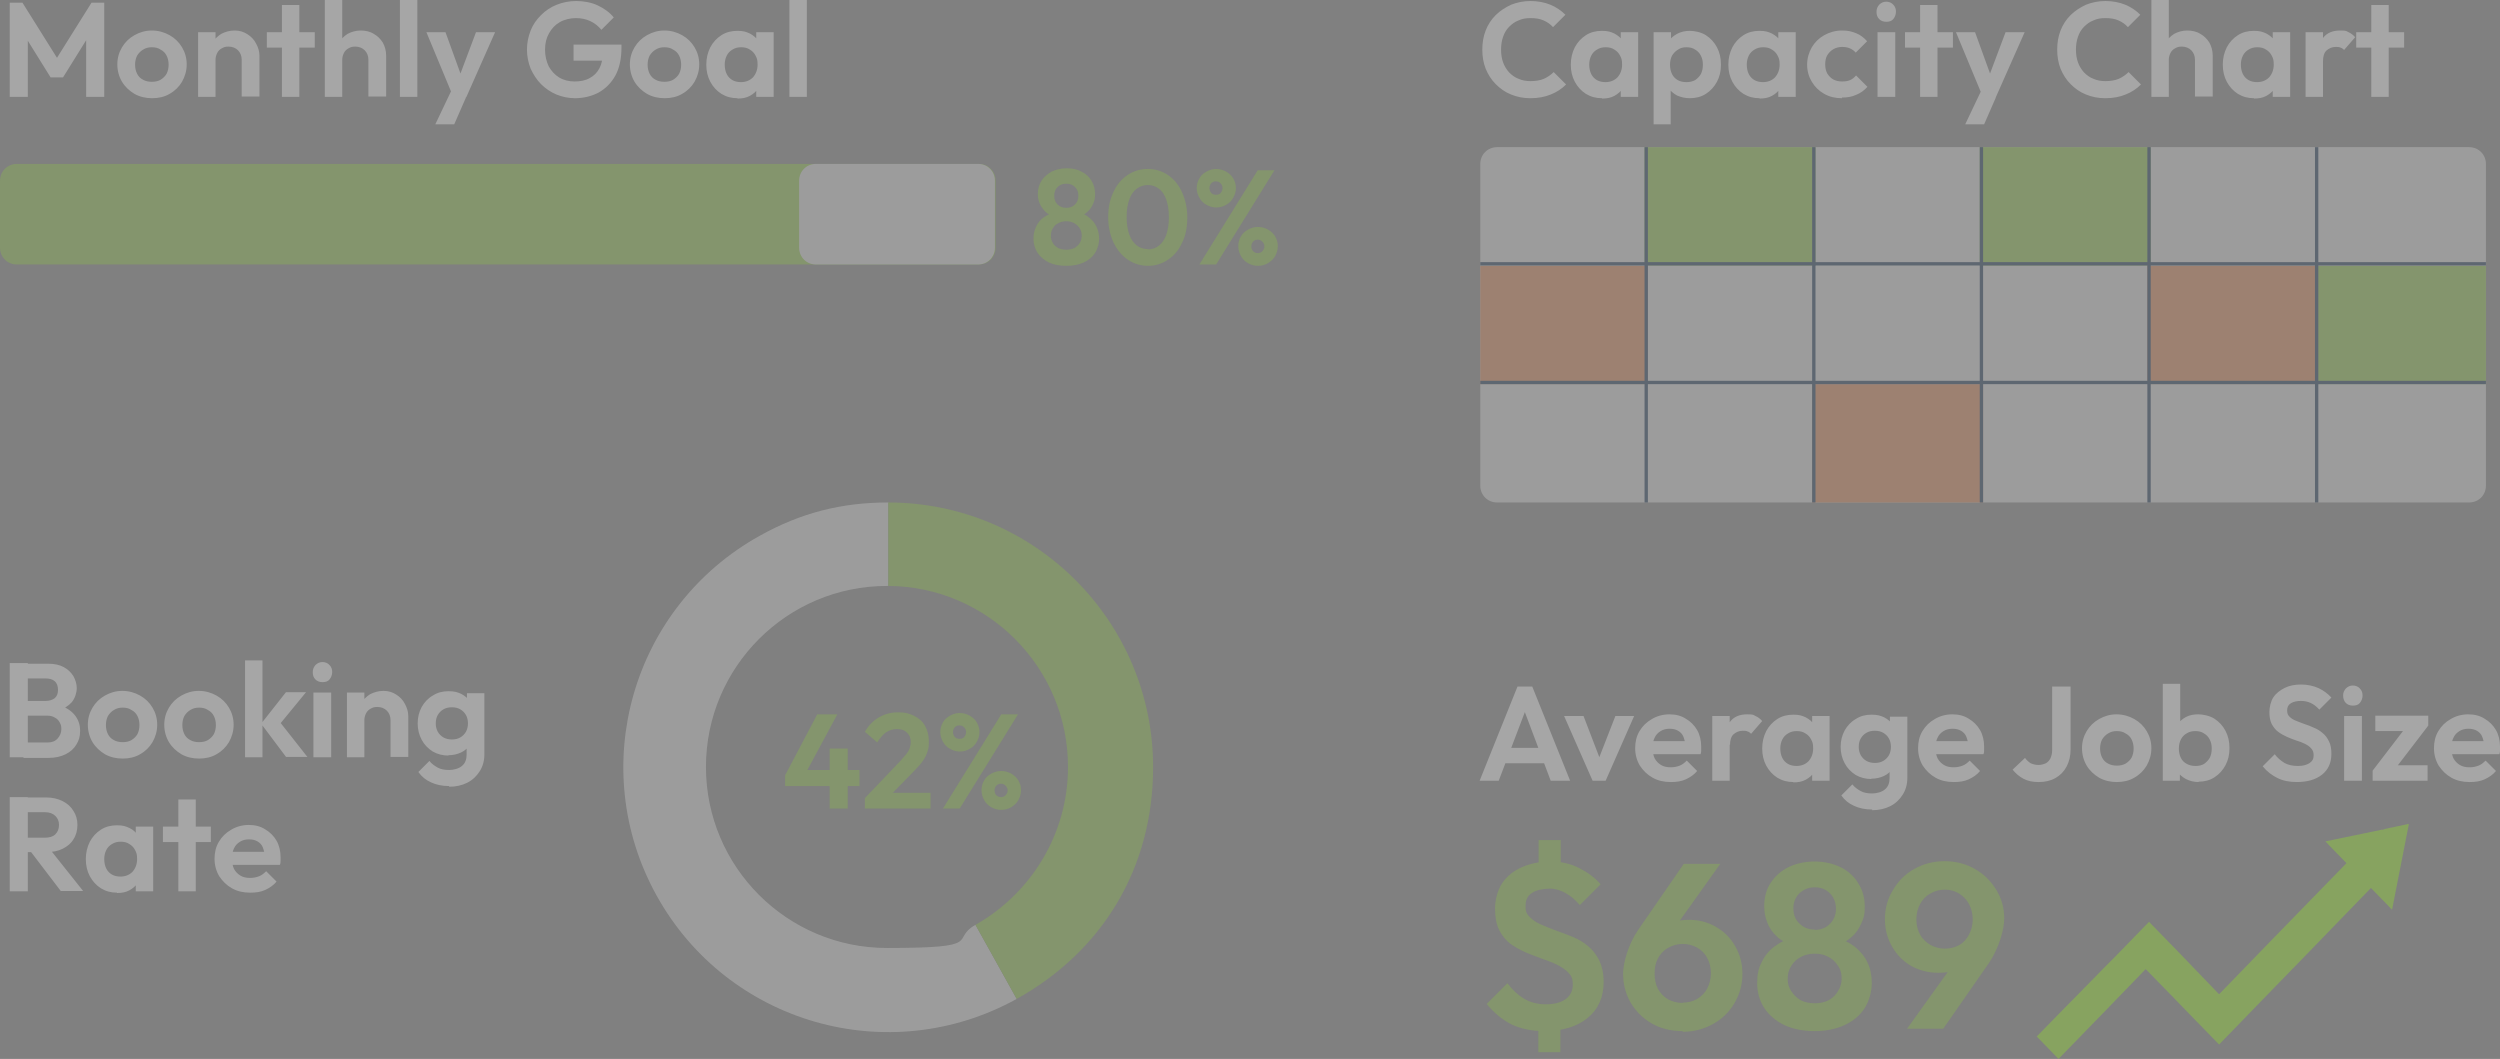 <?xml version="1.0" encoding="UTF-8"?>
<svg id="Layer_1" data-name="Layer 1" xmlns="http://www.w3.org/2000/svg" version="1.1" viewBox="0 0 745.8 315.9">
  <rect x="0" y="0" width="745.8" height="315.9" fill="#808080" stroke="none"/>
  <defs>
    <style>
      .cls-1, .cls-2, .cls-3, .cls-4, .cls-5 {
        stroke-width: 0px;
      }

      .cls-1, .cls-3 {
        fill: #8dc640;
      }

      .cls-2 {
        fill: #dfdfdf;
      }

      .cls-6, .cls-3, .cls-4 {
        opacity: .3;
      }

      .cls-7 {
        opacity: .5;
      }

      .cls-3, .cls-4 {
        isolation: isolate;
      }

      .cls-4 {
        fill: #fff;
      }

      .cls-5 {
        fill: #e0824d;
      }

      .cls-8 {
        fill: none;
        stroke: #0e2c4e;
      }
    </style>
  </defs>
  <g>
    <path class="cls-3" d="M318.1,79.3c-2,0-3.7-.3-5.2-1-1.4-.7-2.6-1.7-3.4-2.9-.8-1.3-1.2-2.7-1.2-4.2s.3-2.5.8-3.6,1.2-2,2.2-2.7,2.1-1.3,3.4-1.6v1.3c-1.2-.3-2.1-.7-2.8-1.4-.7-.7-1.3-1.5-1.7-2.4-.4-.9-.6-1.9-.6-2.9,0-1.5.4-2.9,1.1-4s1.8-2,3-2.7c1.3-.6,2.8-1,4.5-1s3.2.3,4.4,1c1.3.6,2.3,1.5,3,2.7.7,1.1,1.1,2.5,1.1,4s-.2,1.9-.6,2.9c-.4.9-.9,1.7-1.7,2.4-.7.7-1.6,1.1-2.7,1.4v-1.3c1.2.3,2.3.8,3.2,1.6.9.7,1.7,1.6,2.2,2.7s.8,2.3.8,3.6-.4,3-1.2,4.2c-.8,1.3-1.9,2.2-3.4,2.9s-3.2,1-5.2,1h0ZM318.1,74.5c.9,0,1.7-.2,2.4-.5.7-.4,1.2-.9,1.6-1.5s.6-1.4.6-2.2-.2-1.5-.6-2.2c-.4-.6-.9-1.1-1.6-1.5s-1.5-.6-2.4-.6-1.7.2-2.4.6c-.7.3-1.2.8-1.6,1.5-.4.6-.6,1.3-.6,2.2s.2,1.5.6,2.2.9,1.1,1.6,1.5c.7.3,1.5.5,2.4.5ZM318.1,62c1,0,1.9-.3,2.6-1s1-1.5,1-2.6-.3-1.9-1-2.6c-.7-.7-1.5-1-2.6-1s-1.9.3-2.6,1-1,1.5-1,2.6.3,1.9,1,2.6,1.6,1,2.6,1ZM342.5,79.3c-2.2,0-4.2-.6-6-1.8-1.8-1.2-3.2-2.9-4.3-5.1-1-2.2-1.6-4.7-1.6-7.6s.5-5.4,1.6-7.6c1-2.2,2.4-3.8,4.2-5,1.8-1.2,3.8-1.8,6-1.8s4.2.6,6,1.8,3.2,2.9,4.2,5.1,1.6,4.7,1.6,7.6-.5,5.5-1.6,7.6c-1,2.2-2.4,3.8-4.2,5-1.8,1.2-3.7,1.8-5.9,1.8h0ZM342.4,74.4c1.3,0,2.4-.4,3.3-1.1s1.7-1.8,2.2-3.2c.5-1.4.8-3.2.8-5.3s-.3-3.9-.8-5.3-1.2-2.5-2.2-3.2c-.9-.7-2-1.1-3.3-1.1s-2.3.4-3.3,1.1c-.9.7-1.7,1.7-2.2,3.2-.5,1.4-.8,3.1-.8,5.2s.3,3.9.8,5.3,1.3,2.5,2.2,3.2c.9.7,2,1.1,3.3,1.1h0ZM362.8,61.9c-1,0-2-.3-2.9-.8s-1.6-1.2-2.1-2.1-.8-1.9-.8-2.9.3-2.1.8-2.9c.5-.9,1.2-1.5,2.1-2s1.9-.8,2.9-.8,2.1.3,3,.8,1.6,1.2,2.1,2c.5.9.8,1.8.8,2.9s-.3,2-.8,2.9-1.2,1.6-2.1,2.1-1.8.8-3,.8ZM362.8,58.1c.6,0,1.1-.2,1.4-.6.3-.4.5-.9.5-1.4s-.2-1.1-.6-1.4c-.3-.4-.8-.6-1.4-.6s-1,.2-1.4.6c-.3.4-.5.9-.5,1.4s.2,1.1.5,1.4c.3.4.8.6,1.4.6h.1ZM375.2,79.3c-1.1,0-2-.3-2.9-.8s-1.6-1.2-2.1-2.1-.8-1.9-.8-3,.3-2.1.8-2.9c.5-.9,1.2-1.5,2.1-2s1.9-.8,3-.8,2.1.3,3,.8,1.6,1.2,2.1,2c.5.9.8,1.8.8,2.9s-.3,2.1-.8,3-1.2,1.5-2.1,2.1c-.9.5-1.8.8-3,.8h-.1ZM375.2,75.5c.6,0,1.1-.2,1.4-.6.4-.4.6-.9.6-1.4s-.2-1-.6-1.4-.8-.6-1.4-.6-1,.2-1.4.6c-.3.4-.5.8-.5,1.4s.2,1.1.5,1.4c.4.4.8.6,1.4.6ZM357.8,78.9l17.4-28.1h5l-17.4,28.1h-5Z"/>
    <path class="cls-4" d="M2.9,28.9V.8h3.8l11.4,18.2h-2.2L27.3.8h3.8v28.1h-5.4V10.1l1,.3-7.9,12.7h-3.7l-7.9-12.7,1.1-.3v18.8H2.9ZM45.4,29.3c-1.9,0-3.7-.4-5.3-1.3-1.5-.9-2.8-2.1-3.7-3.6-.9-1.5-1.4-3.3-1.4-5.2s.5-3.6,1.4-5.1,2.1-2.7,3.7-3.6c1.6-.9,3.3-1.4,5.2-1.4s3.7.5,5.3,1.4,2.8,2.1,3.7,3.6,1.4,3.2,1.4,5.1-.5,3.6-1.4,5.2c-.9,1.5-2.1,2.7-3.7,3.6-1.5.9-3.3,1.3-5.2,1.3ZM45.3,24.4c1,0,1.9-.2,2.6-.6.8-.5,1.4-1.1,1.8-1.8.4-.8.6-1.7.6-2.7s-.2-1.9-.6-2.7c-.4-.8-1-1.4-1.8-1.8-.7-.5-1.6-.7-2.6-.7s-1.8.2-2.6.7c-.7.4-1.3,1-1.8,1.8-.4.8-.6,1.7-.6,2.7s.2,1.9.6,2.7c.4.8,1,1.4,1.8,1.8.7.4,1.6.6,2.6.6ZM72.1,28.9v-11.1c0-1.1-.4-2.1-1.1-2.8-.7-.7-1.7-1.1-2.8-1.1s-1.4.2-2,.5-1.1.8-1.4,1.4-.5,1.3-.5,2l-2-1c0-1.5.3-2.8,1-4,.7-1.1,1.6-2,2.7-2.7,1.2-.6,2.5-1,4-1s2.7.4,3.8,1.1c1.1.7,2,1.6,2.6,2.8.6,1.1,1,2.3,1,3.6v12.2h-5.3ZM59.1,28.9V9.6h5.2v19.3s-5.2,0-5.2,0ZM84.1,28.9V1.5h5.2v27.4h-5.2ZM79.6,14.2v-4.6h14.3v4.6h-14.3ZM109.9,28.9v-11.1c0-1.1-.4-2.1-1.1-2.8-.7-.7-1.7-1.1-2.8-1.1s-1.4.2-2,.5-1.1.8-1.4,1.4-.5,1.3-.5,2l-2-1c0-1.5.3-2.8,1-4,.6-1.1,1.5-2,2.6-2.7,1.1-.6,2.5-1,3.9-1s2.8.3,3.9,1c1.1.6,2,1.5,2.7,2.6.6,1.1,1,2.4,1,3.9v12.2h-5.3ZM96.9,28.9V0h5.2v28.9h-5.2ZM119.3,28.9V0h5.2v28.9h-5.2ZM135.3,29.1l-8.1-19.5h5.7l5.4,14.9h-1.9l5.6-14.9h5.7l-8.6,19.4h-3.8ZM129.9,37l5.9-12.4,3.2,4.5-3.5,8h-5.6,0ZM171.6,29.3c-2,0-3.9-.4-5.6-1.1-1.7-.7-3.3-1.8-4.6-3.1-1.3-1.3-2.3-2.9-3.1-4.6-.7-1.8-1.1-3.7-1.1-5.7s.4-3.9,1.1-5.7c.7-1.8,1.8-3.3,3.1-4.6,1.3-1.3,2.9-2.4,4.7-3.1,1.8-.7,3.7-1.1,5.8-1.1s4.5.4,6.4,1.3c1.9.9,3.6,2.1,4.8,3.6l-3.7,3.7c-.9-1.1-2-2-3.3-2.6-1.3-.6-2.7-.9-4.3-.9s-3.4.4-4.8,1.2c-1.4.8-2.4,1.9-3.2,3.3-.8,1.4-1.2,3-1.2,4.9s.4,3.5,1.1,5c.8,1.4,1.8,2.5,3.1,3.3s2.9,1.2,4.6,1.2,3.3-.3,4.5-1c1.3-.7,2.2-1.6,2.9-2.9s1-2.8,1-4.7l3.6,2.4h-12.3v-4.8h14.3v.8c0,3.4-.6,6.2-1.8,8.4-1.2,2.2-2.9,3.9-5,5.1-2.1,1.1-4.5,1.7-7.2,1.7h.2ZM198.3,29.3c-1.9,0-3.7-.4-5.3-1.3-1.5-.9-2.8-2.1-3.7-3.6-.9-1.5-1.4-3.3-1.4-5.2s.5-3.6,1.4-5.1,2.1-2.7,3.7-3.6c1.6-.9,3.3-1.4,5.2-1.4s3.7.5,5.3,1.4,2.8,2.1,3.7,3.6,1.4,3.2,1.4,5.1-.5,3.6-1.4,5.2c-.9,1.5-2.1,2.7-3.7,3.6-1.5.9-3.3,1.3-5.2,1.3ZM198.2,24.4c1,0,1.9-.2,2.6-.6.8-.5,1.4-1.1,1.8-1.8.4-.8.6-1.7.6-2.7s-.2-1.9-.6-2.7-1-1.4-1.8-1.8c-.7-.5-1.6-.7-2.6-.7s-1.8.2-2.6.7c-.7.4-1.3,1-1.8,1.8-.4.8-.6,1.7-.6,2.7s.2,1.9.6,2.7c.4.8,1,1.4,1.8,1.8.7.4,1.6.6,2.6.6ZM220,29.3c-1.8,0-3.3-.4-4.8-1.3-1.4-.9-2.5-2.1-3.3-3.6s-1.2-3.2-1.2-5.1.4-3.6,1.2-5.2c.8-1.5,1.9-2.7,3.3-3.6,1.4-.9,3-1.3,4.8-1.3s2.6.3,3.7.8c1.1.6,2,1.3,2.6,2.4.7,1,1,2.1,1.1,3.4v7c0,1.3-.4,2.4-1.1,3.4-.6,1-1.5,1.8-2.6,2.4-1.1.6-2.3.8-3.7.8h0ZM221,24.5c1.5,0,2.7-.5,3.6-1.4.9-1,1.4-2.3,1.4-3.8s-.2-1.9-.6-2.7c-.4-.8-1-1.4-1.7-1.8-.7-.5-1.6-.7-2.6-.7s-1.8.2-2.6.7c-.7.4-1.3,1-1.7,1.8s-.6,1.7-.6,2.7.2,2,.6,2.8c.4.8,1,1.4,1.7,1.8s1.6.6,2.6.6h0ZM225.6,28.9v-5.2l.8-4.7-.8-4.6v-4.8h5.2v19.3s-5.2,0-5.2,0ZM235.5,28.9V0h5.2v28.9h-5.2Z"/>
    <path class="cls-4" d="M6.9,225.9v-4.4h7.3c1.3,0,2.3-.4,3-1.2s1.1-1.7,1.1-2.8-.2-1.4-.5-2-.8-1.1-1.4-1.4c-.6-.4-1.4-.6-2.2-.6h-7.3v-4.4h6.7c1.1,0,2-.3,2.7-.8.7-.6,1-1.4,1-2.5s-.3-2-1-2.6c-.7-.6-1.6-.8-2.7-.8h-6.7v-4.4h7.4c1.9,0,3.4.3,4.7,1s2.2,1.6,2.9,2.7c.6,1.1,1,2.3,1,3.6s-.5,3-1.5,4.2c-1,1.1-2.4,2-4.2,2.6l.2-1.8c2.1.6,3.7,1.6,4.8,2.9,1.1,1.3,1.7,2.9,1.7,4.8s-.4,2.9-1.1,4.1c-.7,1.2-1.8,2.2-3.2,2.9-1.4.7-3.1,1.1-5.1,1.1h-7.5v-.2ZM2.9,225.9v-28.1h5.4v28.1H2.9ZM36.6,226.3c-1.9,0-3.7-.4-5.3-1.3-1.5-.9-2.8-2.1-3.7-3.6-.9-1.5-1.4-3.3-1.4-5.2s.5-3.6,1.4-5.1,2.1-2.7,3.7-3.6c1.6-.9,3.3-1.4,5.2-1.4s3.7.5,5.3,1.4,2.8,2.1,3.7,3.6,1.4,3.2,1.4,5.1-.5,3.6-1.4,5.2c-.9,1.5-2.1,2.7-3.7,3.6-1.5.9-3.3,1.3-5.2,1.3ZM36.6,221.4c1,0,1.9-.2,2.6-.6.8-.5,1.4-1.1,1.8-1.8.4-.8.6-1.7.6-2.7s-.2-1.9-.6-2.7c-.4-.8-1-1.4-1.8-1.8-.7-.5-1.6-.7-2.6-.7s-1.8.2-2.6.7c-.7.4-1.3,1-1.8,1.8-.4.8-.6,1.7-.6,2.7s.2,1.9.6,2.7c.4.8,1,1.4,1.8,1.8.7.4,1.6.6,2.6.6ZM59.4,226.3c-1.9,0-3.7-.4-5.3-1.3-1.5-.9-2.8-2.1-3.7-3.6s-1.4-3.3-1.4-5.2.5-3.6,1.4-5.1,2.1-2.7,3.7-3.6c1.6-.9,3.3-1.4,5.2-1.4s3.7.5,5.3,1.4c1.6.9,2.8,2.1,3.7,3.6.9,1.5,1.4,3.2,1.4,5.1s-.5,3.6-1.4,5.2c-.9,1.5-2.1,2.7-3.7,3.6-1.5.9-3.3,1.3-5.2,1.3ZM59.4,221.4c1,0,1.9-.2,2.6-.6.8-.5,1.4-1.1,1.8-1.8.4-.8.6-1.7.6-2.7s-.2-1.9-.6-2.7-1-1.4-1.8-1.8c-.7-.5-1.6-.7-2.6-.7s-1.8.2-2.6.7c-.7.4-1.3,1-1.8,1.8-.4.8-.6,1.7-.6,2.7s.2,1.9.6,2.7c.4.8,1,1.4,1.8,1.8.7.4,1.6.6,2.6.6ZM85.4,225.9l-7.5-10,7.4-9.4h6l-8.7,10.6.2-2.6,8.9,11.3h-6.4,0ZM73.1,225.9v-28.9h5.2v28.9h-5.2ZM93.5,225.9v-19.3h5.3v19.3h-5.3ZM96.2,203.5c-.9,0-1.6-.3-2.1-.8-.6-.6-.8-1.3-.8-2.2s.3-1.5.8-2.1c.6-.6,1.3-.9,2.1-.9s1.6.3,2.1.9c.6.6.8,1.3.8,2.1s-.3,1.6-.8,2.2c-.5.6-1.2.8-2.1.8ZM116.5,225.9v-11.1c0-1.1-.4-2.1-1.1-2.8s-1.7-1.1-2.8-1.1-1.4.2-2,.5-1.1.8-1.4,1.4c-.3.6-.5,1.3-.5,2l-2-1c0-1.5.3-2.8,1-4,.7-1.1,1.6-2,2.7-2.7,1.2-.6,2.5-1,4-1s2.7.4,3.8,1.1c1.1.7,2,1.6,2.6,2.8.6,1.1,1,2.3,1,3.6v12.2h-5.3ZM103.5,225.9v-19.3h5.2v19.3h-5.2ZM134,234.5c-2.1,0-3.9-.4-5.4-1.1-1.6-.7-2.8-1.7-3.8-3.1l3.3-3.3c.7.9,1.6,1.5,2.5,2s2.1.7,3.4.7,2.9-.4,3.8-1.2c1-.8,1.4-2,1.4-3.4v-4.8l.9-4.2-.8-4.2v-5.1h5.2v18.3c0,1.9-.5,3.6-1.4,5s-2.1,2.6-3.7,3.4c-1.6.8-3.4,1.2-5.4,1.2v-.2ZM133.8,225.4c-1.7,0-3.3-.4-4.7-1.2-1.4-.9-2.5-2-3.3-3.5s-1.2-3.1-1.2-4.9.4-3.4,1.2-4.9c.8-1.4,1.9-2.6,3.3-3.4,1.4-.9,2.9-1.3,4.7-1.3s2.7.3,3.8.8c1.1.6,2,1.3,2.6,2.3s1,2.1,1,3.4v6.1c0,1.3-.4,2.4-1.1,3.4-.6,1-1.5,1.8-2.6,2.3s-2.3.8-3.8.8h.1ZM134.8,220.6c1,0,1.8-.2,2.5-.6.7-.4,1.3-1,1.7-1.7s.6-1.6.6-2.5-.2-1.8-.6-2.5c-.4-.7-1-1.3-1.7-1.7s-1.5-.6-2.5-.6-1.8.2-2.5.6c-.7.4-1.3,1-1.7,1.7s-.6,1.5-.6,2.5.2,1.7.6,2.5c.4.7,1,1.3,1.7,1.7s1.6.6,2.5.6ZM6.9,254.1v-4.2h6.5c1.3,0,2.4-.3,3.1-1s1.1-1.6,1.1-2.8-.4-2-1.1-2.7c-.7-.7-1.7-1.1-3.1-1.1h-6.5v-4.4h7c1.8,0,3.4.4,4.8,1.1,1.4.7,2.5,1.7,3.2,2.9.8,1.2,1.2,2.6,1.2,4.2s-.4,3.1-1.2,4.3c-.7,1.2-1.8,2.1-3.2,2.8-1.4.7-3,1-4.8,1h-7ZM2.9,265.9v-28.1h5.4v28.1H2.9ZM18.2,265.9l-9.3-12.2,5-1.6,10.9,13.7h-6.6,0ZM34.9,266.3c-1.8,0-3.3-.4-4.8-1.3-1.4-.9-2.5-2.1-3.3-3.6s-1.2-3.2-1.2-5.1.4-3.6,1.2-5.2c.8-1.5,1.9-2.7,3.3-3.6,1.4-.9,3-1.3,4.8-1.3s2.6.3,3.7.8,2,1.3,2.6,2.4c.7,1,1,2.1,1.1,3.4v7c0,1.3-.4,2.4-1.1,3.4-.6,1-1.5,1.8-2.6,2.4s-2.3.8-3.7.8h0ZM35.9,261.5c1.5,0,2.7-.5,3.6-1.4.9-1,1.4-2.3,1.4-3.8s-.2-1.9-.6-2.7c-.4-.8-1-1.4-1.7-1.8-.7-.5-1.6-.7-2.6-.7s-1.8.2-2.6.7c-.7.4-1.3,1-1.7,1.8-.4.8-.6,1.7-.6,2.7s.2,2,.6,2.8c.4.8,1,1.4,1.7,1.8s1.6.6,2.6.6h-.1ZM40.5,265.9v-5.2l.8-4.7-.8-4.6v-4.8h5.2v19.3h-5.2ZM53.2,265.9v-27.4h5.2v27.4h-5.2ZM48.6,251.2v-4.6h14.3v4.6h-14.3ZM74.6,266.3c-2,0-3.8-.4-5.4-1.3s-2.8-2.1-3.8-3.6c-.9-1.5-1.4-3.3-1.4-5.2s.4-3.6,1.3-5.1,2.1-2.7,3.7-3.6c1.5-.9,3.3-1.4,5.2-1.4s3.5.4,4.9,1.3c1.4.8,2.6,2,3.4,3.4.8,1.4,1.2,3.1,1.2,4.9s0,.7,0,1.1,0,.7-.2,1.2h-16.2v-3.9h13.8l-2.1,1.6c0-1.1-.3-2.1-.6-2.9-.3-.8-.9-1.4-1.6-1.8s-1.5-.6-2.5-.6-1.9.2-2.7.7c-.8.5-1.4,1.1-1.8,2-.4.8-.6,1.8-.6,3s.2,2.2.6,3.1c.5.9,1.1,1.5,1.9,2s1.8.7,2.9.7,1.9-.2,2.7-.5c.8-.3,1.5-.9,2.1-1.5l3.1,3.1c-.9,1.1-2.1,1.9-3.4,2.5s-2.8.8-4.4.8h0Z"/>
    <g class="cls-6">
      <path class="cls-1" d="M297,73.9v-20c0-2.8-2.2-5-5-5H5c-2.8,0-5,2.2-5,5v20c0,2.8,2.2,5,5,5h287c2.8,0,5-2.2,5-5Z"/>
      <path class="cls-2" d="M296.8,73.9v-20c0-2.8-2.2-5-5-5h-48.4c-2.8,0-5,2.2-5,5v20c0,2.8,2.2,5,5,5h48.4c2.8,0,5-2.2,5-5Z"/>
    </g>
    <g class="cls-6">
      <path class="cls-2" d="M303.3,298c-38.2,21.1-86.2,7.4-107.4-30.8-21.2-38.2-7.4-86.2,30.8-107.4,12.2-6.8,24.3-9.9,38.3-9.9v24.9h-.4c-29.8,0-54,24.2-54,54s24.2,54,54,54,18.6-2.5,26.4-6.9l12.3,22.1h0Z"/>
      <path class="cls-1" d="M344,228.9c0,29.7-14.8,54.7-40.7,69.1l-12.3-22.1c16.4-9.3,27.6-26.9,27.6-47.1,0-29.7-24-53.8-53.6-54v-24.9c43.6,0,79,35.4,79,79Z"/>
      <path class="cls-1" d="M234.2,231.3l9.6-18.2h6l-9.8,18.2h-5.8ZM234.2,234.5v-3.2l2-1.6h20.2v4.8h-22.2ZM247.5,241.2v-17.9h5.4v17.9h-5.4ZM258,238.1l10.6-11.1c.7-.8,1.3-1.5,1.8-2.1s.8-1.2,1-1.8.3-1.2.3-1.8c0-1.2-.4-2.1-1.2-2.8-.7-.7-1.7-1-2.9-1s-2.3.3-3.3,1c-.9.6-1.8,1.7-2.6,3l-3.7-3.2c1.1-1.9,2.5-3.3,4.2-4.3s3.6-1.5,5.8-1.5,3.4.4,4.8,1.1c1.4.7,2.5,1.7,3.2,3s1.1,2.8,1.1,4.5-.1,2.2-.4,3.1c-.3.9-.7,1.9-1.4,2.8-.6.9-1.5,1.9-2.7,3.1l-7.7,7.9h-6.9ZM258,241.2v-3.1l4.6-1.6h15v4.7h-19.7.1ZM286.3,224.2c-1,0-2-.3-2.9-.8s-1.6-1.2-2.1-2.1c-.5-.9-.8-1.9-.8-2.9s.3-2.1.8-2.9c.5-.9,1.2-1.5,2.1-2s1.9-.8,2.9-.8,2.1.3,3,.8,1.6,1.2,2.1,2c.5.9.8,1.8.8,2.9s-.3,2-.8,2.9-1.2,1.6-2.1,2.1-1.8.8-3,.8ZM286.3,220.4c.6,0,1.1-.2,1.4-.6.3-.4.5-.9.5-1.4s-.2-1.1-.6-1.4c-.3-.4-.8-.6-1.4-.6s-1,.2-1.4.6c-.3.4-.5.9-.5,1.4s.2,1.1.5,1.4c.3.4.8.6,1.4.6h.1ZM298.6,241.6c-1.1,0-2-.3-2.9-.8s-1.6-1.2-2.1-2.1c-.5-.9-.8-1.9-.8-3s.3-2.1.8-2.9c.5-.9,1.2-1.5,2.1-2s1.9-.8,3-.8,2.1.3,3,.8,1.6,1.2,2.1,2c.5.9.8,1.8.8,2.9s-.3,2.1-.8,3-1.2,1.5-2.1,2.1c-.9.5-1.8.8-3,.8h-.1ZM298.6,237.8c.6,0,1.1-.2,1.4-.6.4-.4.6-.9.6-1.4s-.2-1-.6-1.4-.8-.6-1.4-.6-1,.2-1.4.6c-.3.4-.5.8-.5,1.4s.2,1.1.5,1.4.8.6,1.4.6ZM281.3,241.2l17.4-28.1h5l-17.4,28.1h-5Z"/>
    </g>
  </g>
  <g>
    <path class="cls-4" d="M441.4,232.9l11.3-28.1h4.4l11.3,28.1h-5.8l-8.7-23.1h2l-8.8,23.1h-5.7ZM447.4,227.7v-4.6h15.1v4.6h-15.1ZM475.1,232.9l-8.5-19.3h5.8l6.1,15.9h-2.8l6.2-15.9h5.6l-8.5,19.3h-3.9ZM498.4,233.3c-2,0-3.8-.4-5.4-1.3-1.6-.9-2.8-2.1-3.8-3.6-.9-1.5-1.4-3.3-1.4-5.2s.4-3.6,1.3-5.1c.9-1.5,2.1-2.7,3.7-3.6,1.5-.9,3.3-1.4,5.2-1.4s3.5.4,4.9,1.3c1.4.8,2.6,2,3.4,3.4.8,1.4,1.2,3.1,1.2,4.9s0,.7,0,1.1,0,.7-.2,1.2h-16.2v-3.9h13.8l-2.1,1.6c0-1.1-.3-2.1-.6-2.9-.3-.8-.9-1.4-1.6-1.8-.7-.4-1.5-.6-2.5-.6s-1.9.2-2.7.7-1.4,1.1-1.8,2c-.4.8-.6,1.8-.6,3s.2,2.2.6,3.1c.5.9,1.1,1.5,1.9,2,.8.5,1.8.7,2.9.7s1.9-.2,2.7-.5,1.5-.9,2.1-1.5l3.1,3.1c-.9,1.1-2.1,1.9-3.4,2.5-1.3.6-2.8.8-4.4.8h-.1ZM510.8,232.9v-19.3h5.2v19.3h-5.2ZM516.1,222.2l-2-1.4c.2-2.4.9-4.2,2.1-5.6,1.1-1.4,2.8-2.1,5-2.1s1.8.2,2.5.5,1.4.8,2,1.5l-3.3,3.8c-.3-.3-.7-.6-1.1-.7-.4-.2-.9-.2-1.4-.2-1.1,0-2,.4-2.8,1.1-.7.7-1,1.8-1,3.2h0ZM535,233.3c-1.8,0-3.3-.4-4.8-1.3-1.4-.9-2.5-2.1-3.3-3.6s-1.2-3.2-1.2-5.1.4-3.6,1.2-5.2c.8-1.5,1.9-2.7,3.3-3.6,1.4-.9,3-1.3,4.8-1.3s2.6.3,3.7.8c1.1.6,2,1.3,2.6,2.4.7,1,1,2.1,1.1,3.4v7c0,1.3-.4,2.4-1.1,3.4-.6,1-1.5,1.8-2.6,2.4-1.1.6-2.3.8-3.7.8h0ZM535.9,228.5c1.5,0,2.7-.5,3.6-1.4.9-1,1.4-2.3,1.4-3.8s-.2-1.9-.6-2.7-1-1.4-1.7-1.8c-.7-.5-1.6-.7-2.6-.7s-1.8.2-2.6.7c-.7.4-1.3,1-1.7,1.8-.4.8-.6,1.7-.6,2.7s.2,2,.6,2.8,1,1.4,1.7,1.8c.7.4,1.6.6,2.6.6h-.1ZM540.6,232.9v-5.2l.8-4.7-.8-4.6v-4.8h5.2v19.3h-5.2ZM558.5,241.5c-2.1,0-3.9-.4-5.4-1.1-1.6-.7-2.8-1.7-3.8-3.1l3.3-3.3c.7.9,1.6,1.5,2.5,2s2.1.7,3.4.7,2.9-.4,3.8-1.2c1-.8,1.4-2,1.4-3.4v-4.8l.9-4.2-.8-4.2v-5.1h5.2v18.3c0,1.9-.5,3.6-1.4,5s-2.1,2.6-3.7,3.4c-1.6.8-3.4,1.2-5.4,1.2v-.2ZM558.3,232.4c-1.7,0-3.3-.4-4.7-1.2-1.4-.9-2.5-2-3.3-3.5s-1.2-3.1-1.2-4.9.4-3.4,1.2-4.9c.8-1.4,1.9-2.6,3.3-3.4,1.4-.9,2.9-1.3,4.7-1.3s2.7.3,3.8.8c1.1.6,2,1.3,2.6,2.3s1,2.1,1,3.4v6.1c0,1.3-.4,2.4-1.1,3.4-.6,1-1.5,1.8-2.6,2.3s-2.3.8-3.8.8h0ZM559.3,227.6c1,0,1.8-.2,2.5-.6.7-.4,1.3-1,1.7-1.7.4-.7.6-1.6.6-2.5s-.2-1.8-.6-2.5-1-1.3-1.7-1.7-1.5-.6-2.5-.6-1.8.2-2.5.6c-.7.4-1.3,1-1.7,1.7-.4.7-.6,1.5-.6,2.5s.2,1.7.6,2.5c.4.7,1,1.3,1.7,1.7s1.6.6,2.5.6ZM582.8,233.3c-2,0-3.8-.4-5.4-1.3-1.6-.9-2.8-2.1-3.8-3.6-.9-1.5-1.4-3.3-1.4-5.2s.4-3.6,1.3-5.1c.9-1.5,2.1-2.7,3.7-3.6,1.5-.9,3.3-1.4,5.2-1.4s3.5.4,4.9,1.3c1.4.8,2.6,2,3.4,3.4.8,1.4,1.2,3.1,1.2,4.9s0,.7,0,1.1,0,.7-.2,1.2h-16.2v-3.9h13.8l-2.1,1.6c0-1.1-.3-2.1-.6-2.9-.3-.8-.9-1.4-1.6-1.8-.7-.4-1.5-.6-2.5-.6s-1.9.2-2.7.7-1.4,1.1-1.8,2c-.4.8-.6,1.8-.6,3s.2,2.2.6,3.1c.5.9,1.1,1.5,1.9,2,.8.5,1.8.7,2.9.7s1.9-.2,2.7-.5,1.5-.9,2.1-1.5l3.1,3.1c-.9,1.1-2.1,1.9-3.4,2.5-1.3.6-2.8.8-4.4.8h0ZM608.1,233.3c-1.7,0-3.2-.3-4.5-1s-2.3-1.6-3.2-2.7l3.7-3.5c.5.7,1.1,1.2,1.7,1.6.7.3,1.5.5,2.3.5s1.5-.2,2.2-.5c.6-.3,1.1-.9,1.4-1.5.3-.7.5-1.5.5-2.4v-19h5.5v18.7c0,2-.4,3.7-1.2,5.2s-1.9,2.6-3.3,3.4c-1.4.8-3.1,1.2-5,1.2h0ZM631.5,233.3c-1.9,0-3.7-.4-5.3-1.3-1.5-.9-2.8-2.1-3.7-3.6s-1.4-3.3-1.4-5.2.5-3.6,1.4-5.1,2.1-2.7,3.7-3.6c1.6-.9,3.3-1.4,5.2-1.4s3.7.5,5.3,1.4,2.8,2.1,3.7,3.6,1.4,3.2,1.4,5.1-.5,3.6-1.4,5.2c-.9,1.5-2.1,2.7-3.7,3.6-1.5.9-3.3,1.3-5.2,1.3ZM631.5,228.4c1,0,1.9-.2,2.6-.6.8-.5,1.4-1.1,1.8-1.8.4-.8.6-1.7.6-2.7s-.2-1.9-.6-2.7c-.4-.8-1-1.4-1.8-1.8-.7-.5-1.6-.7-2.6-.7s-1.8.2-2.6.7c-.7.4-1.3,1-1.8,1.8-.4.8-.6,1.7-.6,2.7s.2,1.9.6,2.7c.4.8,1,1.4,1.8,1.8.7.4,1.6.6,2.6.6ZM655.9,233.3c-1.4,0-2.6-.3-3.8-.9-1.1-.6-2-1.4-2.7-2.4s-1-2.1-1.1-3.4v-6.9c0-1.3.4-2.4,1.1-3.4.7-1,1.6-1.8,2.7-2.4s2.4-.8,3.7-.8,3.4.4,4.8,1.3c1.4.9,2.5,2.1,3.3,3.6s1.2,3.2,1.2,5.2-.4,3.6-1.2,5.1-1.9,2.7-3.3,3.6c-1.4.9-3,1.3-4.8,1.3h.1ZM655,228.5c1,0,1.8-.2,2.5-.6.7-.5,1.3-1.1,1.7-1.8.4-.8.6-1.7.6-2.8s-.2-1.9-.6-2.7c-.4-.8-1-1.4-1.7-1.8-.7-.5-1.6-.7-2.6-.7s-1.8.2-2.6.7c-.7.4-1.3,1-1.7,1.8s-.6,1.7-.6,2.7.2,2,.6,2.8c.4.8,1,1.4,1.8,1.8.7.4,1.6.6,2.6.6ZM645.2,232.9v-28.9h5.2v14.4l-.9,4.6.8,4.7v5.2h-5.2,0ZM685.2,233.3c-2.3,0-4.2-.4-5.8-1.2s-3.1-1.9-4.4-3.5l3.6-3.6c.8,1.1,1.8,1.9,2.9,2.6,1.1.6,2.4.9,4,.9s2.5-.3,3.4-.8c.9-.6,1.3-1.3,1.3-2.3s-.2-1.5-.7-2.1-1.1-1-1.9-1.4c-.8-.4-1.6-.7-2.6-1-.9-.3-1.9-.7-2.8-1.1-.9-.4-1.8-.9-2.6-1.5s-1.4-1.4-1.9-2.3c-.5-1-.7-2.2-.7-3.6s.4-3.2,1.2-4.4,2-2.1,3.4-2.8,3.1-1,4.9-1,3.7.4,5.2,1.1c1.5.7,2.8,1.7,3.8,2.8l-3.6,3.6c-.8-.9-1.7-1.6-2.6-2-.9-.4-1.8-.6-2.9-.6s-2.2.2-3,.7-1.1,1.2-1.1,2.1.2,1.4.7,1.9,1.1.9,1.9,1.2c.8.3,1.7.7,2.6,1,1,.3,1.9.7,2.8,1.1,1,.4,1.8.9,2.6,1.6.8.6,1.4,1.5,1.9,2.5s.7,2.2.7,3.7c0,2.6-.9,4.7-2.8,6.2s-4.4,2.2-7.6,2.2h.1ZM699.3,232.9v-19.3h5.3v19.3h-5.3ZM701.9,210.5c-.9,0-1.6-.3-2.1-.8s-.8-1.3-.8-2.2.3-1.5.8-2.1c.6-.6,1.3-.9,2.1-.9s1.6.3,2.1.9c.6.6.8,1.3.8,2.1s-.3,1.6-.8,2.2c-.5.6-1.2.8-2.1.8ZM707.8,229.9l10.2-13.3h6.3l-10.2,13.3h-6.3ZM707.8,232.9v-3l4.2-1.6h12.2v4.6h-16.4ZM708.6,218.1v-4.6h15.8v3l-4.2,1.6h-11.6,0ZM736.7,233.3c-2,0-3.8-.4-5.4-1.3-1.6-.9-2.8-2.1-3.8-3.6-.9-1.5-1.4-3.3-1.4-5.2s.4-3.6,1.3-5.1,2.1-2.7,3.7-3.6c1.5-.9,3.3-1.4,5.2-1.4s3.5.4,4.9,1.3c1.4.8,2.6,2,3.4,3.4s1.2,3.1,1.2,4.9,0,.7,0,1.1,0,.7-.2,1.2h-16.2v-3.9h13.8l-2.1,1.6c0-1.1-.3-2.1-.6-2.9-.3-.8-.9-1.4-1.6-1.8-.7-.4-1.5-.6-2.5-.6s-1.9.2-2.7.7c-.8.5-1.4,1.1-1.8,2-.4.8-.6,1.8-.6,3s.2,2.2.6,3.1c.5.9,1.1,1.5,1.9,2s1.8.7,2.9.7,1.9-.2,2.7-.5c.8-.3,1.5-.9,2.1-1.5l3.1,3.1c-.9,1.1-2.1,1.9-3.4,2.5s-2.8.8-4.4.8h-.1Z"/>
    <path class="cls-4" d="M456.5,29.3c-2.1,0-4-.4-5.7-1.1-1.8-.7-3.3-1.8-4.6-3.1-1.3-1.3-2.3-2.9-3-4.6-.7-1.8-1-3.7-1-5.7s.3-3.9,1-5.7,1.7-3.3,3-4.6c1.3-1.3,2.9-2.3,4.6-3.1,1.8-.7,3.7-1.1,5.8-1.1s4.2.4,5.9,1.1c1.7.7,3.2,1.7,4.5,3l-3.7,3.7c-.8-.9-1.7-1.5-2.8-2-1.1-.5-2.4-.7-3.9-.7s-2.5.2-3.6.7c-1.1.4-2,1.1-2.8,1.9-.8.8-1.4,1.8-1.8,3-.4,1.1-.6,2.4-.6,3.8s.2,2.7.6,3.8c.4,1.1,1,2.1,1.8,3,.8.8,1.7,1.5,2.8,1.9,1.1.5,2.3.7,3.6.7s2.9-.2,4-.7,2.1-1.2,2.9-2l3.7,3.7c-1.3,1.3-2.8,2.3-4.6,3-1.7.7-3.7,1.1-6,1.1h-.1ZM477.9,29.3c-1.8,0-3.3-.4-4.8-1.3-1.4-.9-2.5-2.1-3.3-3.6-.8-1.5-1.2-3.2-1.2-5.1s.4-3.6,1.2-5.2c.8-1.5,1.9-2.7,3.3-3.6,1.4-.9,3-1.3,4.8-1.3s2.6.3,3.7.8c1.1.6,2,1.3,2.6,2.4.7,1,1,2.1,1.1,3.4v7c0,1.3-.4,2.4-1.1,3.4-.6,1-1.5,1.8-2.6,2.4-1.1.6-2.3.8-3.7.8h0ZM478.9,24.5c1.5,0,2.7-.5,3.6-1.4.9-1,1.4-2.3,1.4-3.8s-.2-1.9-.6-2.7c-.4-.8-1-1.4-1.7-1.8-.7-.5-1.6-.7-2.6-.7s-1.8.2-2.6.7c-.7.4-1.3,1-1.7,1.8s-.6,1.7-.6,2.7.2,2,.6,2.8c.4.8,1,1.4,1.7,1.8s1.6.6,2.6.6h-.1ZM483.5,28.9v-5.2l.8-4.7-.8-4.6v-4.8h5.2v19.3s-5.2,0-5.2,0ZM504.1,29.3c-1.4,0-2.6-.3-3.8-.8-1.1-.6-2-1.4-2.7-2.4s-1-2.1-1.1-3.4v-6.8c0-1.3.4-2.4,1.1-3.4.7-1,1.6-1.8,2.7-2.4,1.1-.6,2.4-.9,3.8-.9s3.4.4,4.8,1.3,2.5,2.1,3.3,3.6,1.2,3.2,1.2,5.2-.4,3.6-1.2,5.1c-.8,1.5-1.9,2.7-3.3,3.6s-3,1.3-4.8,1.3ZM503.1,24.5c1,0,1.8-.2,2.6-.6.7-.5,1.3-1.1,1.7-1.8.4-.8.6-1.7.6-2.8s-.2-1.9-.6-2.7c-.4-.8-1-1.4-1.7-1.8-.7-.5-1.6-.7-2.6-.7s-1.8.2-2.5.7c-.7.4-1.3,1-1.8,1.8-.4.8-.6,1.7-.6,2.7s.2,2,.6,2.8c.4.8,1,1.4,1.7,1.8s1.6.6,2.6.6ZM493.3,37V9.6h5.2v5.1l-.9,4.7.8,4.7v13h-5.2.1ZM524.9,29.3c-1.8,0-3.3-.4-4.8-1.3-1.4-.9-2.5-2.1-3.3-3.6-.8-1.5-1.2-3.2-1.2-5.1s.4-3.6,1.2-5.2c.8-1.5,1.9-2.7,3.3-3.6s3-1.3,4.8-1.3,2.6.3,3.7.8c1.1.6,2,1.3,2.6,2.4.7,1,1,2.1,1.1,3.4v7c0,1.3-.4,2.4-1.1,3.4-.6,1-1.5,1.8-2.6,2.4-1.1.6-2.3.8-3.7.8h0ZM525.9,24.5c1.5,0,2.7-.5,3.6-1.4.9-1,1.4-2.3,1.4-3.8s-.2-1.9-.6-2.7c-.4-.8-1-1.4-1.7-1.8-.7-.5-1.6-.7-2.6-.7s-1.8.2-2.6.7c-.7.4-1.3,1-1.7,1.8-.4.8-.6,1.7-.6,2.7s.2,2,.6,2.8,1,1.4,1.7,1.8,1.6.6,2.6.6h-.1ZM530.5,28.9v-5.2l.8-4.7-.8-4.6v-4.8h5.2v19.3s-5.2,0-5.2,0ZM549.5,29.3c-2,0-3.7-.4-5.3-1.3-1.6-.9-2.8-2.1-3.7-3.6-.9-1.5-1.4-3.2-1.4-5.1s.5-3.6,1.4-5.2c.9-1.5,2.1-2.7,3.7-3.6s3.4-1.4,5.3-1.4,2.9.3,4.2.8c1.3.5,2.4,1.4,3.3,2.4l-3.4,3.4c-.5-.6-1.1-1-1.8-1.3-.7-.3-1.5-.4-2.3-.4s-1.8.2-2.6.7c-.7.4-1.3,1-1.8,1.8-.4.7-.6,1.6-.6,2.7s.2,1.9.6,2.7c.5.8,1.1,1.4,1.8,1.8.8.4,1.6.6,2.6.6s1.7-.1,2.4-.4c.7-.3,1.3-.8,1.8-1.4l3.4,3.4c-1,1.1-2.1,1.9-3.4,2.4-1.3.6-2.7.8-4.2.8v.2ZM560.1,28.9V9.6h5.3v19.3h-5.3ZM562.7,6.5c-.9,0-1.6-.3-2.1-.8-.6-.6-.8-1.3-.8-2.2s.3-1.5.8-2.1c.6-.6,1.3-.9,2.1-.9s1.6.3,2.1.9c.6.6.8,1.3.8,2.1s-.3,1.6-.8,2.2c-.5.6-1.2.8-2.1.8ZM572.8,28.9V1.5h5.2v27.4h-5.2ZM568.3,14.2v-4.6h14.3v4.6h-14.3ZM591.6,29.1l-8.1-19.5h5.7l5.4,14.9h-1.9l5.6-14.9h5.7l-8.6,19.4h-3.8ZM586.3,37l5.9-12.4,3.2,4.5-3.5,8h-5.6,0ZM628,29.3c-2.1,0-4-.4-5.7-1.1-1.8-.7-3.3-1.8-4.6-3.1-1.3-1.3-2.3-2.9-3-4.6-.7-1.8-1-3.7-1-5.7s.3-3.9,1-5.7,1.7-3.3,3-4.6c1.3-1.3,2.9-2.3,4.6-3.1,1.8-.7,3.7-1.1,5.8-1.1s4.2.4,5.9,1.1c1.7.7,3.2,1.7,4.5,3l-3.7,3.7c-.8-.9-1.7-1.5-2.8-2s-2.4-.7-3.9-.7-2.5.2-3.6.7c-1.1.4-2,1.1-2.8,1.9-.8.8-1.4,1.8-1.8,3-.4,1.1-.6,2.4-.6,3.8s.2,2.7.6,3.8c.4,1.1,1,2.1,1.8,3,.8.8,1.7,1.5,2.8,1.9,1.1.5,2.3.7,3.6.7s2.9-.2,4-.7,2.1-1.2,2.9-2l3.7,3.7c-1.3,1.3-2.8,2.3-4.6,3-1.7.7-3.7,1.1-6,1.1h0ZM654.8,28.9v-11.1c0-1.1-.4-2.1-1.1-2.8-.7-.7-1.7-1.1-2.8-1.1s-1.4.2-2,.5-1.1.8-1.4,1.4c-.3.6-.5,1.3-.5,2l-2-1c0-1.5.3-2.8,1-4,.6-1.1,1.5-2,2.6-2.7,1.1-.6,2.5-1,3.9-1s2.8.3,3.9,1c1.1.6,2,1.5,2.7,2.6.6,1.1,1,2.4,1,3.9v12.2h-5.3ZM641.8,28.9V0h5.2v28.9h-5.2ZM672.4,29.3c-1.8,0-3.3-.4-4.8-1.3-1.4-.9-2.5-2.1-3.3-3.6s-1.2-3.2-1.2-5.1.4-3.6,1.2-5.2c.8-1.5,1.9-2.7,3.3-3.6,1.4-.9,3-1.3,4.8-1.3s2.6.3,3.7.8c1.1.6,2,1.3,2.6,2.4.7,1,1,2.1,1.1,3.4v7c0,1.3-.4,2.4-1.1,3.4-.6,1-1.5,1.8-2.6,2.4-1.1.6-2.3.8-3.7.8h0ZM673.3,24.5c1.5,0,2.7-.5,3.6-1.4.9-1,1.4-2.3,1.4-3.8s-.2-1.9-.6-2.7c-.4-.8-1-1.4-1.7-1.8-.7-.5-1.6-.7-2.6-.7s-1.8.2-2.6.7c-.7.4-1.3,1-1.7,1.8s-.6,1.7-.6,2.7.2,2,.6,2.8c.4.8,1,1.4,1.7,1.8s1.6.6,2.6.6h0ZM678,28.9v-5.2l.8-4.7-.8-4.6v-4.8h5.2v19.3s-5.2,0-5.2,0ZM687.8,28.9V9.6h5.2v19.3h-5.2ZM693,18.2l-2-1.4c.2-2.4.9-4.2,2.1-5.6,1.1-1.4,2.8-2.1,5-2.1s1.8.2,2.5.5,1.4.8,2,1.5l-3.3,3.8c-.3-.3-.7-.6-1.1-.7-.4-.2-.9-.2-1.4-.2-1.1,0-2,.4-2.8,1.1-.7.7-1,1.8-1,3.2h0ZM707.4,28.9V1.5h5.2v27.4h-5.2ZM702.9,14.2v-4.6h14.3v4.6h-14.3Z"/>
    <path class="cls-3" d="M460.6,307.6c-3.7,0-6.9-.7-9.7-2-2.7-1.4-5.2-3.4-7.4-6.1l6.2-6.2c1.4,1.9,3.1,3.5,4.9,4.6,1.9,1.1,4,1.7,6.5,1.7s4.5-.5,5.9-1.5,2.2-2.5,2.2-4.3-.4-2.7-1.3-3.6c-.8-.9-2-1.7-3.4-2.4-1.4-.7-2.8-1.2-4.5-1.8-1.6-.6-3.3-1.2-4.9-1.9-1.6-.7-3.2-1.6-4.6-2.6-1.4-1.1-2.4-2.4-3.3-4.1-.8-1.7-1.2-3.8-1.2-6.3s.7-5.5,2.1-7.6,3.4-3.7,5.9-4.8c2.5-1.1,5.4-1.7,8.5-1.7s5.9.6,8.5,1.9c2.6,1.3,4.8,2.9,6.5,4.9l-6.2,6.2c-1.4-1.6-2.8-2.8-4.3-3.6-1.4-.8-3-1.3-4.7-1.3s-4.1.4-5.3,1.3c-1.3.8-1.9,2.1-1.9,3.9s.4,2.4,1.3,3.3c.8.8,1.9,1.6,3.3,2.2s2.9,1.2,4.5,1.8c1.7.6,3.3,1.2,5,1.9,1.7.7,3.2,1.6,4.5,2.7,1.4,1.1,2.5,2.6,3.4,4.3.8,1.7,1.3,3.9,1.3,6.4,0,4.6-1.6,8.2-4.8,10.8-3.2,2.6-7.5,3.9-13.1,3.9h0ZM458.9,303.3h6.6v10.6h-6.6v-10.6ZM465.6,261.6h-6.6v-11h6.6v11ZM502,307.6c-3.4,0-6.4-.7-9.1-2.2-2.7-1.5-4.8-3.6-6.4-6.2-1.5-2.6-2.3-5.5-2.3-8.7s1.5-8.7,4.5-13.1l13.6-19.7h10.9l-14.9,20.9-3.5,1c.5-1.1,1.1-2,1.8-2.8s1.7-1.4,2.9-1.8,2.6-.6,4.4-.6c2.9,0,5.6.7,8,2.1,2.4,1.4,4.3,3.2,5.7,5.7,1.4,2.4,2.2,5.1,2.2,8.3s-.8,6.1-2.4,8.8-3.7,4.7-6.4,6.2c-2.7,1.5-5.7,2.3-9,2.3v-.2ZM502,299.1c1.6,0,3.1-.4,4.3-1.1,1.3-.8,2.3-1.8,3-3.1.7-1.4,1.1-2.9,1.1-4.6s-.4-3.2-1.1-4.5c-.7-1.4-1.8-2.4-3-3.1-1.3-.7-2.7-1.1-4.3-1.1s-3.1.4-4.4,1.2c-1.3.7-2.3,1.8-3,3.1-.7,1.3-1,2.8-1,4.5s.3,3.2,1,4.6c.7,1.3,1.8,2.4,3,3.1,1.3.7,2.8,1.1,4.4,1.1h0ZM541.4,307.6c-3.5,0-6.5-.6-9.1-1.8-2.5-1.2-4.5-2.9-6-5.1-1.4-2.2-2.1-4.7-2.1-7.4s.4-4.4,1.3-6.2c.9-1.9,2.1-3.4,3.8-4.7,1.7-1.3,3.6-2.2,5.9-2.7l-.2,2.3c-1.9-.5-3.5-1.3-4.8-2.5s-2.3-2.5-2.9-4.1c-.7-1.6-1-3.3-1-5,0-2.7.6-5,1.9-7s3.1-3.6,5.3-4.7c2.3-1.1,4.9-1.7,7.8-1.7s5.5.6,7.8,1.7c2.2,1.1,4,2.7,5.2,4.7,1.3,2,2,4.3,2,7s-.3,3.4-1,5-1.6,3-2.9,4.1c-1.3,1.2-2.8,2-4.8,2.5l-.2-2.3c2.3.5,4.2,1.4,5.9,2.7,1.6,1.3,2.9,2.8,3.8,4.7.9,1.9,1.3,3.9,1.3,6.2s-.7,5.2-2.1,7.4c-1.4,2.2-3.4,3.9-6,5.1s-5.6,1.8-9,1.8h0ZM541.4,299.3c1.5,0,2.9-.3,4.1-.9,1.2-.7,2.1-1.5,2.8-2.7.7-1.1,1.1-2.4,1.1-3.8s-.3-2.7-1.1-3.8c-.7-1.1-1.6-2-2.8-2.6-1.2-.7-2.6-1-4.1-1s-3,.3-4.2,1c-1.2.6-2.1,1.5-2.8,2.6-.7,1.1-1.1,2.3-1.1,3.8s.3,2.7,1.1,3.8c.7,1.1,1.6,2,2.8,2.7,1.2.6,2.6.9,4.2.9ZM541.4,277.4c1.8,0,3.3-.6,4.5-1.8,1.2-1.2,1.8-2.7,1.8-4.5s-.6-3.4-1.8-4.6c-1.2-1.2-2.7-1.8-4.5-1.8s-3.3.6-4.6,1.8c-1.2,1.2-1.8,2.7-1.8,4.5s.6,3.4,1.8,4.5c1.2,1.2,2.7,1.8,4.6,1.8h0ZM568.9,306.9l15-20.9,3.4-1.1c-.6,1.1-1.2,2-2,2.9-.7.8-1.6,1.4-2.7,1.8-1.1.4-2.6.6-4.4.6-2.9,0-5.6-.7-8-2-2.4-1.4-4.3-3.3-5.7-5.7-1.4-2.4-2.2-5.2-2.2-8.3s.8-6.1,2.4-8.7c1.6-2.7,3.7-4.8,6.4-6.3,2.7-1.5,5.7-2.3,9-2.3s6.4.8,9,2.3c2.7,1.5,4.8,3.6,6.4,6.2,1.6,2.6,2.4,5.4,2.4,8.6s-1.5,8.7-4.5,13.2l-13.7,19.7h-10.8ZM580.2,283c1.6,0,3.1-.4,4.3-1.1,1.3-.7,2.2-1.8,2.9-3.1.7-1.4,1.1-2.8,1.1-4.5s-.4-3.2-1.1-4.6c-.7-1.3-1.7-2.3-2.9-3.1-1.3-.8-2.7-1.2-4.3-1.2s-3.1.4-4.4,1.2c-1.3.7-2.3,1.8-3,3.1-.7,1.3-1.1,2.8-1.1,4.6s.4,3.2,1.1,4.5c.7,1.3,1.8,2.3,3.1,3.1,1.3.7,2.8,1.1,4.3,1.1h0Z"/>
    <g class="cls-7">
      <path class="cls-1" d="M718.6,245.9l-5,25.5-2.1-2.2-.4-.4-.4-.4-3.4-3.5-12.4,12.8-6,6.2-14.2,14.6-6,6.2-6.7,6.9-7.6-7.8-6-6.2-8.3-8.5-5.9,6.1-6,6.2-10.4,10.7-.4.4-.4.4-2.9,3-6.5-6.7,9.4-9.6.4-.4.4-.4,10.4-10.6,2.1-2.1.3-.3,10.5-10.8,7.9,8.1.3.3,5,5.2,7.7,8,6.5-6.7,6-6.2,25.5-26.2-6.3-6.5,16.9-3.5h.4l.4-.2,7.1-1.5h0Z"/>
    </g>
    <g class="cls-6">
      <path class="cls-2" d="M741.6,144.9V48.9c0-2.8-2.2-5-5-5h-290c-2.8,0-5,2.2-5,5v96c0,2.8,2.2,5,5,5h290c2.8,0,5-2.2,5-5Z"/>
      <path class="cls-5" d="M691.6,114.6v-35.3h-51v35.3h51Z"/>
      <path class="cls-1" d="M541.6,79.2v-35.3h-51v35.3h51Z"/>
      <path class="cls-1" d="M641.6,79.2v-35.3h-51v35.3h51Z"/>
      <path class="cls-5" d="M591.6,149.9v-35.3h-51v35.3h51Z"/>
      <path class="cls-5" d="M491.6,114.6v-35.3h-50v35.3h50Z"/>
      <path class="cls-1" d="M741.6,114.6v-35.3h-51v35.3h51Z"/>
      <line class="cls-8" x1="491.1" y1="149.9" x2="491.1" y2="43.9"/>
      <line class="cls-8" x1="441.6" y1="78.7" x2="741.6" y2="78.7"/>
      <line class="cls-8" x1="441.6" y1="114.1" x2="741.6" y2="114.1"/>
      <line class="cls-8" x1="541.1" y1="149.9" x2="541.1" y2="43.9"/>
      <line class="cls-8" x1="591.1" y1="149.9" x2="591.1" y2="43.9"/>
      <line class="cls-8" x1="641.1" y1="149.9" x2="641.1" y2="43.9"/>
      <line class="cls-8" x1="691.1" y1="149.9" x2="691.1" y2="43.9"/>
    </g>
  </g>
</svg>